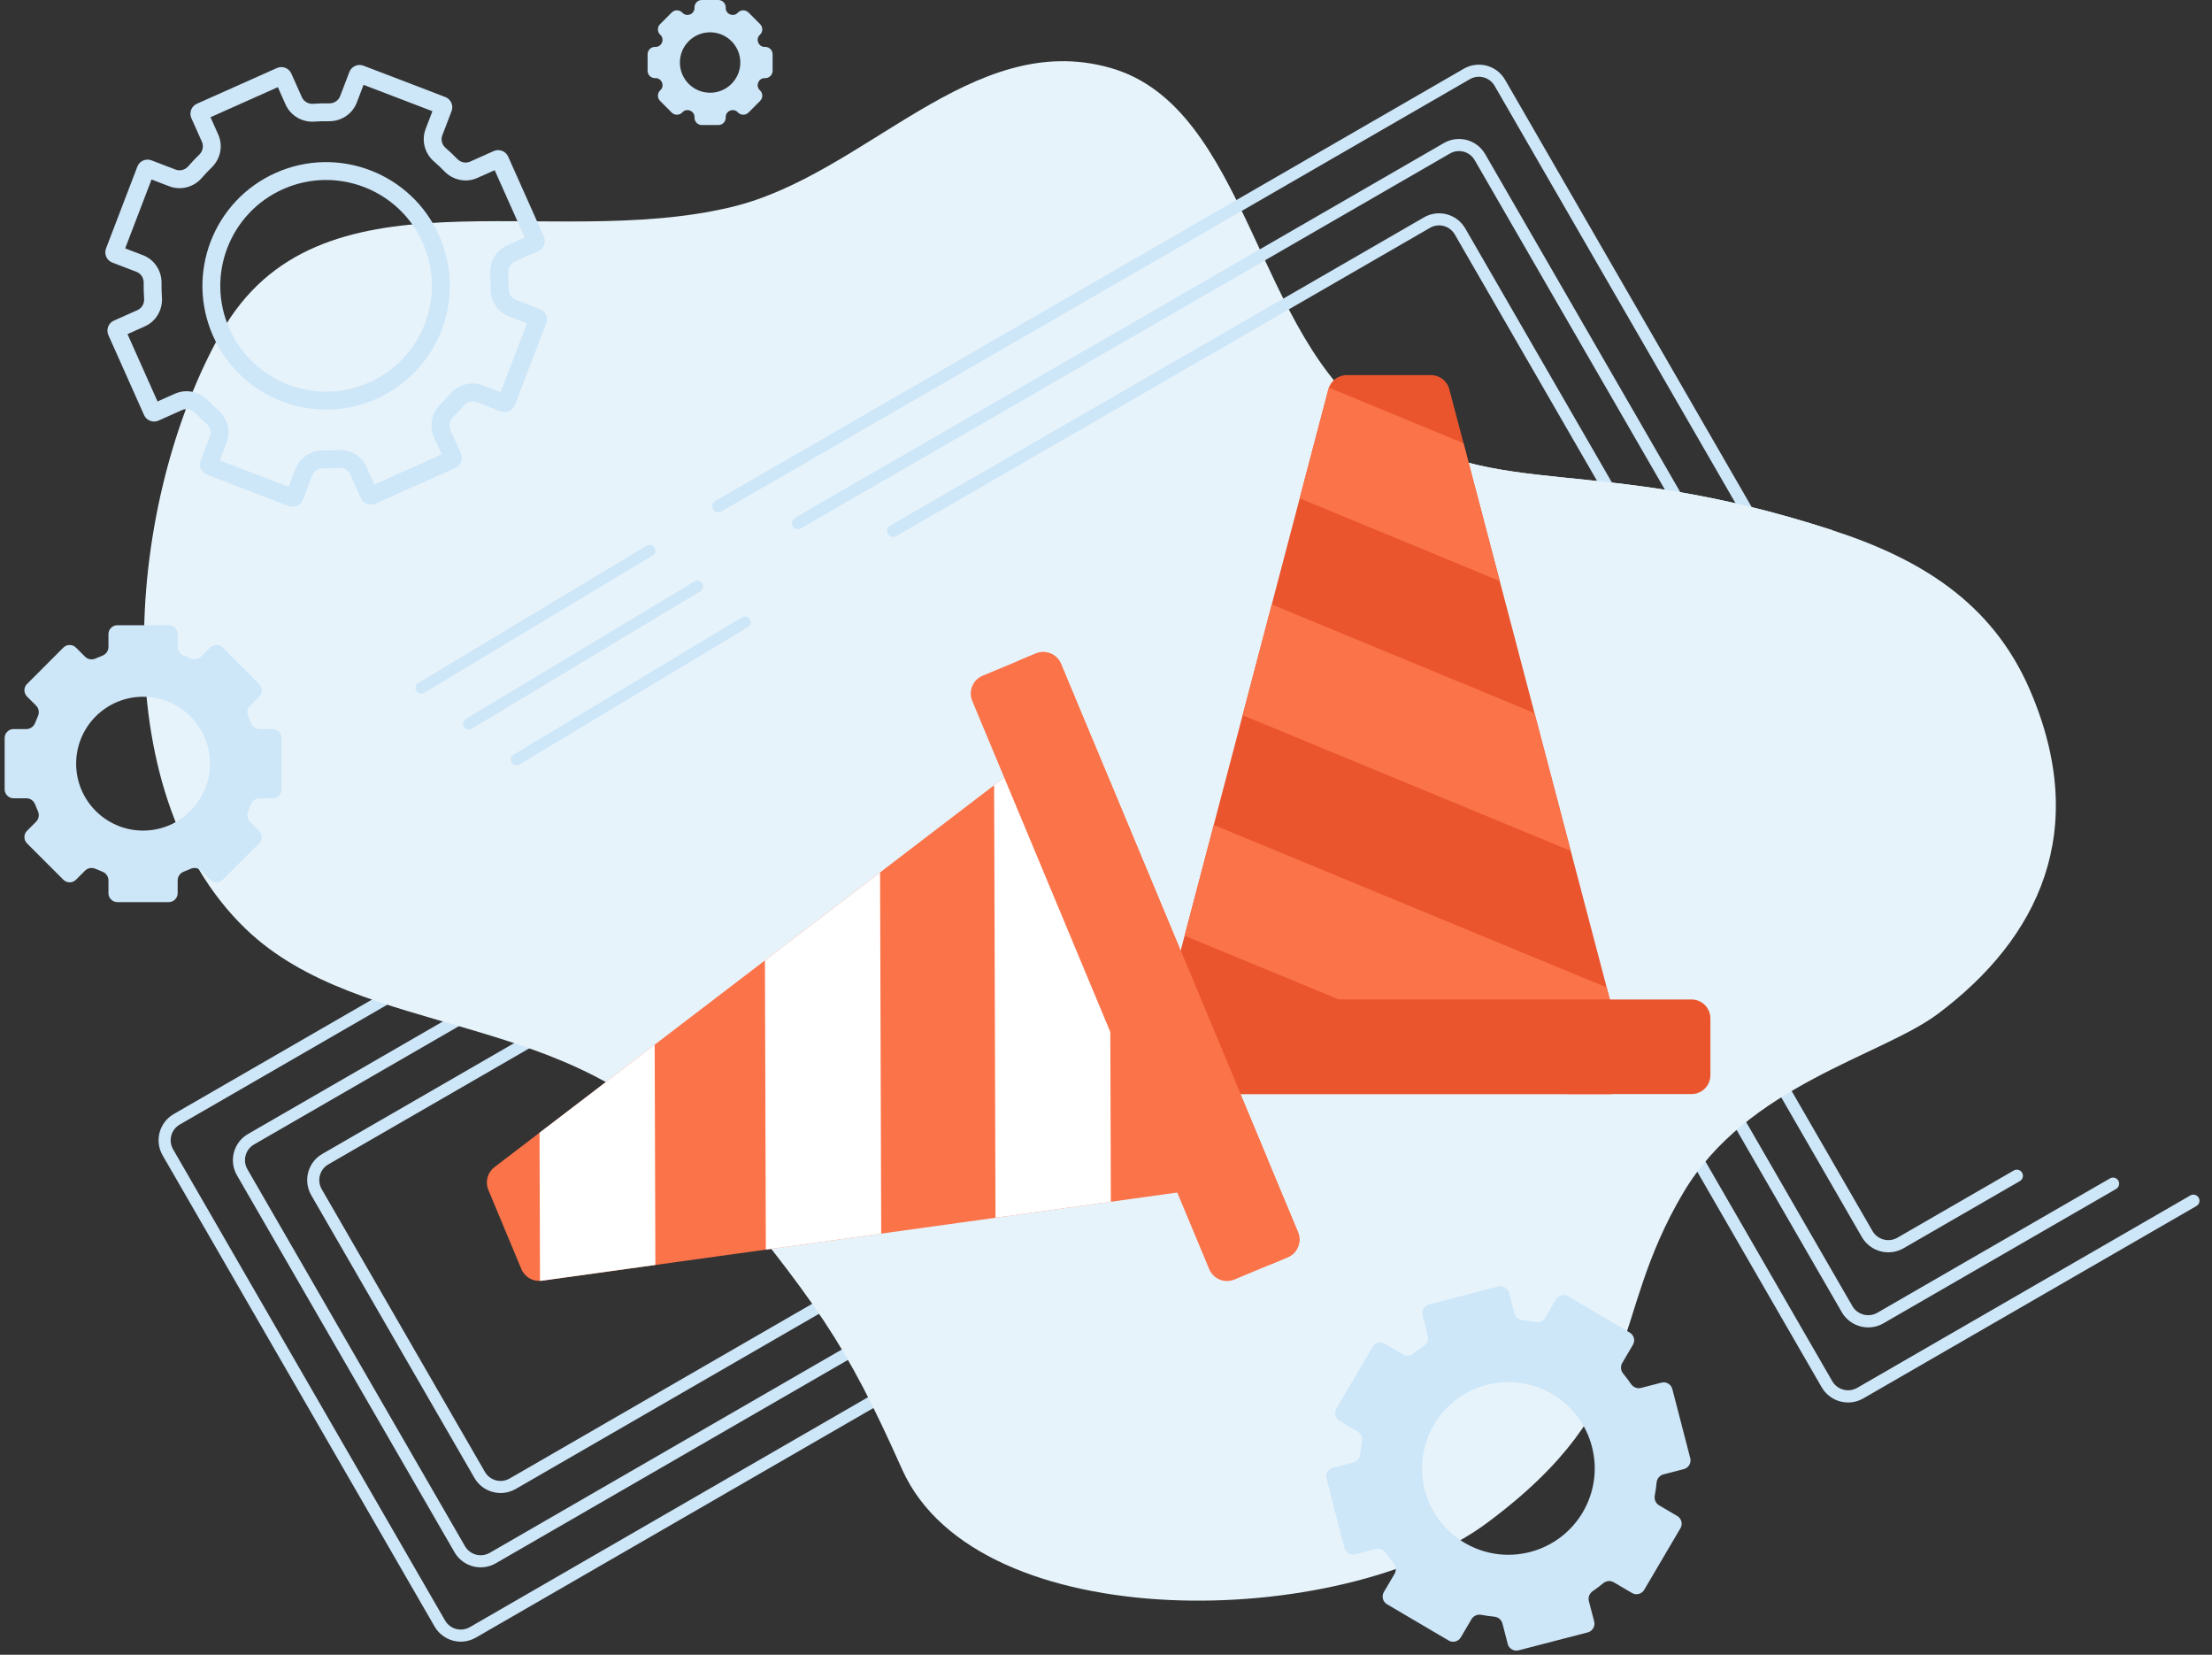 <svg width="238" height="178" viewBox="0 0 238 178" fill="none" xmlns="http://www.w3.org/2000/svg">
<rect x="0" y="0" width="238" height="178" fill="#333333" stroke="none"/>
<path fill-rule="evenodd" clip-rule="evenodd" d="M131.969 128.772C132.149 129.083 132.042 129.48 131.731 129.66L51.202 176.153C49.647 177.051 47.659 176.518 46.761 174.963L17.499 124.281C16.601 122.726 17.134 120.737 18.689 119.839L63.177 94.154C63.488 93.975 63.886 94.081 64.066 94.392C64.245 94.703 64.138 95.101 63.828 95.281L19.34 120.966C18.407 121.504 18.087 122.697 18.625 123.631L47.887 174.313C48.426 175.246 49.619 175.566 50.552 175.027L131.081 128.534C131.392 128.354 131.789 128.461 131.969 128.772ZM123.411 126.955C123.591 127.266 123.484 127.663 123.173 127.843L53.344 168.159C51.789 169.057 49.801 168.524 48.903 166.969L25.494 126.423C24.596 124.868 25.129 122.879 26.684 121.982L66.103 99.223C66.414 99.043 66.812 99.15 66.992 99.461C67.171 99.772 67.065 100.169 66.754 100.349L27.334 123.108C26.401 123.647 26.081 124.84 26.62 125.773L50.029 166.319C50.568 167.252 51.761 167.571 52.694 167.033L122.523 126.717C122.834 126.537 123.232 126.644 123.411 126.955ZM113.164 126.113C113.344 126.424 113.237 126.822 112.926 127.001L55.486 160.165C53.931 161.062 51.943 160.53 51.045 158.974L33.488 128.565C32.59 127.01 33.123 125.021 34.678 124.124L69.029 104.291C69.341 104.111 69.738 104.218 69.918 104.529C70.097 104.84 69.991 105.238 69.68 105.417L35.328 125.25C34.395 125.789 34.076 126.982 34.614 127.915L52.171 158.324C52.71 159.257 53.903 159.577 54.836 159.038L112.276 125.875C112.587 125.696 112.985 125.802 113.164 126.113Z" fill="#CDE6F8"/>
<path fill-rule="evenodd" clip-rule="evenodd" d="M213.481 67.827C213.663 68.141 213.555 68.543 213.241 68.725L168.3 94.671C167.357 95.216 167.034 96.421 167.578 97.363L197.138 148.562C197.682 149.505 198.887 149.828 199.83 149.283L235.669 128.592C235.983 128.41 236.385 128.518 236.566 128.832C236.748 129.146 236.64 129.548 236.326 129.729L200.487 150.421C198.916 151.328 196.907 150.79 196 149.219L166.441 98.02C165.534 96.449 166.072 94.441 167.643 93.534L212.584 67.587C212.898 67.406 213.3 67.513 213.481 67.827Z" fill="#CDE6F8"/>
<path fill-rule="evenodd" clip-rule="evenodd" d="M216.437 72.947C216.619 73.261 216.511 73.663 216.197 73.844L176.375 96.835C175.433 97.379 175.11 98.585 175.654 99.527L199.302 140.486C199.846 141.429 201.051 141.752 201.994 141.208L227.024 126.756C227.339 126.575 227.74 126.682 227.922 126.997C228.103 127.311 227.995 127.713 227.681 127.894L202.651 142.345C201.08 143.252 199.071 142.714 198.164 141.143L174.516 100.184C173.609 98.613 174.148 96.605 175.719 95.698L215.54 72.707C215.854 72.525 216.256 72.633 216.437 72.947Z" fill="#CDE6F8"/>
<path fill-rule="evenodd" clip-rule="evenodd" d="M219.393 78.067C219.575 78.381 219.467 78.783 219.153 78.964L184.451 98.999C183.509 99.543 183.186 100.749 183.73 101.691L201.466 132.41C202.01 133.353 203.215 133.676 204.158 133.132L216.673 125.906C216.987 125.725 217.389 125.832 217.57 126.147C217.752 126.461 217.644 126.862 217.33 127.044L204.815 134.27C203.244 135.176 201.235 134.638 200.328 133.067L182.592 102.348C181.685 100.777 182.224 98.769 183.794 97.862L218.496 77.827C218.81 77.645 219.212 77.753 219.393 78.067Z" fill="#CDE6F8"/>
<path fill-rule="evenodd" clip-rule="evenodd" d="M78.729 22.264C93.198 18.784 104.535 3.074 119.461 7.298C134.324 11.504 135.075 36.426 148.319 45.381C161.328 54.175 171.073 48.559 197.184 57.043C206.476 60.062 214.303 64.727 218.391 74.18C224.952 89.349 219.352 100.924 208.515 109.052C202.468 113.587 187.981 116.738 181.132 128.268C172.856 142.2 177.289 150.969 159.994 163.818C144.476 175.348 105.228 176.309 97.061 158.053C90.905 144.292 88.07 140.341 74.963 124.425C61.832 108.481 38.932 111.934 26.442 99.924C10.937 85.016 13.64 53.735 23.795 35.779C34.225 17.335 58.696 27.081 78.729 22.264Z" fill="#E6F3FB"/>
<path fill-rule="evenodd" clip-rule="evenodd" d="M70.422 58.909C70.597 59.199 70.503 59.576 70.212 59.751L45.627 74.529C45.337 74.703 44.96 74.609 44.785 74.319C44.611 74.029 44.704 73.652 44.995 73.477L69.58 58.699C69.871 58.525 70.248 58.618 70.422 58.909ZM75.552 62.762C75.726 63.052 75.632 63.429 75.342 63.604L50.757 78.382C50.466 78.557 50.089 78.463 49.915 78.172C49.74 77.882 49.834 77.505 50.124 77.331L74.71 62.552C75 62.378 75.377 62.472 75.552 62.762ZM80.682 66.615C80.856 66.906 80.762 67.282 80.472 67.457L55.886 82.235C55.596 82.41 55.219 82.316 55.044 82.025C54.87 81.735 54.964 81.358 55.254 81.184L79.84 66.406C80.13 66.231 80.507 66.325 80.682 66.615Z" fill="#CDE6F8"/>
<path fill-rule="evenodd" clip-rule="evenodd" d="M76.73 54.774C76.551 54.463 76.657 54.065 76.968 53.885L157.497 7.392C159.052 6.494 161.041 7.027 161.938 8.582L191.2 59.265C192.098 60.82 191.565 62.808 190.01 63.706L145.522 89.391C145.211 89.571 144.813 89.464 144.634 89.153C144.454 88.842 144.561 88.444 144.872 88.265L189.36 62.58C190.293 62.041 190.612 60.848 190.074 59.915L160.812 9.232C160.273 8.299 159.08 7.98 158.147 8.518L77.619 55.012C77.308 55.191 76.91 55.085 76.73 54.774ZM85.288 56.591C85.108 56.28 85.215 55.882 85.526 55.702L155.355 15.386C156.91 14.489 158.899 15.021 159.796 16.577L183.206 57.123C184.103 58.678 183.571 60.666 182.016 61.564L142.596 84.323C142.285 84.502 141.887 84.396 141.708 84.085C141.528 83.774 141.635 83.376 141.946 83.197L181.365 60.438C182.298 59.899 182.618 58.706 182.079 57.773L158.67 17.227C158.131 16.294 156.938 15.974 156.005 16.513L86.176 56.829C85.865 57.008 85.467 56.902 85.288 56.591ZM95.535 57.432C95.355 57.121 95.462 56.724 95.773 56.544L153.213 23.381C154.768 22.483 156.756 23.016 157.654 24.571L175.211 54.98C176.109 56.535 175.576 58.524 174.021 59.422L139.67 79.255C139.359 79.434 138.961 79.328 138.781 79.017C138.602 78.706 138.708 78.308 139.019 78.128L173.371 58.295C174.304 57.757 174.624 56.564 174.085 55.631L156.528 25.221C155.989 24.288 154.796 23.968 153.863 24.507L96.423 57.67C96.112 57.85 95.714 57.743 95.535 57.432Z" fill="#CDE6F8"/>
<path d="M197.184 57.039C171.074 48.555 161.328 54.172 148.32 45.377L121.562 67.734L165.76 106.646L197.184 57.039Z" fill="#E6F3FB"/>
<path fill-rule="evenodd" clip-rule="evenodd" d="M19.116 68.214C19.116 67.683 18.686 67.253 18.155 67.253H12.63C12.1 67.253 11.669 67.683 11.669 68.214V69.598C11.669 70.018 11.396 70.386 11.003 70.534C10.76 70.626 10.521 70.725 10.286 70.831C9.904 71.004 9.45 70.938 9.153 70.641L8.174 69.662C7.799 69.287 7.19 69.287 6.815 69.662L2.909 73.569C2.533 73.944 2.533 74.552 2.909 74.927L3.888 75.906C4.185 76.203 4.251 76.657 4.078 77.04C3.972 77.275 3.872 77.514 3.781 77.756C3.632 78.149 3.265 78.423 2.845 78.423H1.461C0.93 78.423 0.5 78.853 0.5 79.384V84.908C0.5 85.439 0.93 85.869 1.461 85.869H2.845C3.265 85.869 3.632 86.143 3.781 86.536C3.872 86.778 3.972 87.017 4.078 87.252C4.251 87.635 4.185 88.089 3.888 88.385L2.909 89.365C2.533 89.74 2.533 90.348 2.909 90.723L6.815 94.63C7.19 95.005 7.799 95.005 8.174 94.63L9.153 93.651C9.45 93.354 9.904 93.288 10.287 93.461C10.521 93.567 10.76 93.666 11.003 93.758C11.396 93.906 11.669 94.274 11.669 94.694V96.078C11.669 96.608 12.1 97.038 12.63 97.038H18.155C18.686 97.038 19.116 96.608 19.116 96.078V94.694C19.116 94.274 19.39 93.906 19.782 93.758C20.025 93.666 20.264 93.567 20.499 93.461C20.881 93.288 21.335 93.354 21.632 93.651L22.611 94.63C22.986 95.005 23.595 95.005 23.97 94.63L27.877 90.723C28.252 90.348 28.252 89.74 27.877 89.365L26.898 88.385C26.601 88.088 26.534 87.635 26.707 87.252C26.814 87.017 26.913 86.778 27.004 86.536C27.153 86.143 27.52 85.869 27.94 85.869H29.324C29.855 85.869 30.285 85.439 30.285 84.908V79.384C30.285 78.853 29.855 78.423 29.324 78.423H27.94C27.52 78.423 27.153 78.149 27.004 77.756C26.913 77.514 26.814 77.275 26.707 77.04C26.534 76.657 26.601 76.203 26.898 75.906L27.877 74.927C28.252 74.552 28.252 73.944 27.877 73.569L23.97 69.662C23.595 69.287 22.986 69.287 22.611 69.662L21.632 70.641C21.335 70.938 20.881 71.004 20.499 70.831C20.264 70.725 20.025 70.626 19.782 70.534C19.39 70.386 19.116 70.018 19.116 69.598V68.214ZM15.393 89.344C19.368 89.344 22.591 86.121 22.591 82.146C22.591 78.171 19.368 74.948 15.393 74.948C11.417 74.948 8.194 78.171 8.194 82.146C8.194 86.121 11.417 89.344 15.393 89.344Z" fill="#CDE6F8"/>
<path fill-rule="evenodd" clip-rule="evenodd" d="M78.085 0.794C78.085 0.356 77.729 0 77.29 0H75.516C75.078 0 74.722 0.356 74.722 0.794V0.884C74.722 1.178 74.528 1.434 74.257 1.547C73.985 1.66 73.669 1.614 73.462 1.406L73.398 1.343C73.088 1.032 72.585 1.032 72.275 1.343L71.02 2.597C70.71 2.907 70.71 3.41 71.02 3.721L71.084 3.784C71.292 3.992 71.337 4.307 71.225 4.579C71.112 4.85 70.855 5.044 70.562 5.044H70.472C70.033 5.044 69.678 5.4 69.678 5.839V7.613C69.678 8.051 70.033 8.407 70.472 8.407H70.562C70.855 8.407 71.112 8.601 71.225 8.873C71.337 9.144 71.292 9.46 71.084 9.667L71.02 9.731C70.71 10.041 70.71 10.544 71.02 10.854L72.275 12.109C72.585 12.419 73.088 12.419 73.398 12.109L73.462 12.045C73.669 11.838 73.985 11.792 74.257 11.905C74.528 12.017 74.722 12.274 74.722 12.568V12.657C74.722 13.096 75.078 13.451 75.516 13.451H77.29C77.729 13.451 78.085 13.096 78.085 12.657V12.568C78.085 12.274 78.279 12.017 78.55 11.905C78.822 11.792 79.137 11.838 79.345 12.045L79.409 12.109C79.719 12.419 80.222 12.419 80.532 12.109L81.786 10.854C82.097 10.544 82.097 10.041 81.786 9.731L81.723 9.667C81.515 9.46 81.47 9.144 81.582 8.873C81.695 8.601 81.951 8.407 82.245 8.407H82.335C82.773 8.407 83.129 8.051 83.129 7.613V5.839C83.129 5.4 82.773 5.044 82.335 5.044H82.245C81.951 5.044 81.695 4.85 81.582 4.579C81.47 4.307 81.515 3.992 81.723 3.784L81.786 3.721C82.097 3.41 82.097 2.907 81.786 2.597L80.532 1.343C80.222 1.032 79.719 1.032 79.409 1.343L79.345 1.406C79.137 1.614 78.822 1.66 78.55 1.547C78.279 1.434 78.085 1.178 78.085 0.884V0.794ZM76.403 9.976C78.199 9.976 79.654 8.521 79.654 6.726C79.654 4.93 78.199 3.475 76.403 3.475C74.608 3.475 73.153 4.93 73.153 6.726C73.153 8.521 74.608 9.976 76.403 9.976Z" fill="#CDE6F8"/>
<path fill-rule="evenodd" clip-rule="evenodd" d="M22.65 12.61L23.481 14.471C24.04 15.723 23.694 17.127 22.779 18.012C22.404 18.374 22.047 18.752 21.708 19.143C20.875 20.106 19.491 20.528 18.209 20.037L16.305 19.308L13.469 26.717L15.373 27.446C16.654 27.936 17.403 29.174 17.381 30.448C17.372 30.965 17.385 31.485 17.422 32.005C17.513 33.275 16.832 34.55 15.58 35.109L13.719 35.94L16.952 43.184L18.813 42.354C20.065 41.795 21.469 42.14 22.354 43.055C22.716 43.43 23.094 43.787 23.485 44.126C24.448 44.96 24.87 46.344 24.379 47.625L23.65 49.529L31.059 52.366L31.788 50.462C32.278 49.18 33.517 48.432 34.79 48.454C35.307 48.463 35.827 48.449 36.347 48.412C37.617 48.322 38.892 49.003 39.451 50.255L40.282 52.116L47.526 48.883L46.696 47.022C46.137 45.769 46.482 44.365 47.397 43.481C47.772 43.118 48.129 42.741 48.468 42.349C49.302 41.387 50.686 40.965 51.967 41.456L53.871 42.184L56.708 34.776L54.804 34.047C53.522 33.556 52.774 32.318 52.796 31.045C52.805 30.527 52.791 30.008 52.754 29.488C52.664 28.218 53.345 26.942 54.597 26.383L56.458 25.553L53.225 18.308L51.364 19.139C50.111 19.698 48.707 19.352 47.823 18.437C47.46 18.062 47.083 17.705 46.691 17.366C45.729 16.533 45.307 15.149 45.798 13.867L46.526 11.963L39.118 9.127L38.389 11.031C37.898 12.312 36.66 13.061 35.387 13.039C34.869 13.03 34.35 13.043 33.83 13.08C32.56 13.171 31.284 12.49 30.725 11.238L29.895 9.377L22.65 12.61ZM47.239 25.324C50.233 32.034 47.221 39.902 40.511 42.897C33.801 45.891 25.933 42.879 22.938 36.169C19.943 29.459 22.955 21.591 29.666 18.596C36.376 15.601 44.244 18.613 47.239 25.324ZM29.791 7.319C30.385 7.054 31.081 7.32 31.346 7.914L32.48 10.454C32.69 10.924 33.18 11.2 33.693 11.164C34.27 11.122 34.847 11.107 35.421 11.117C35.935 11.126 36.41 10.825 36.594 10.344L37.589 7.745C37.822 7.138 38.503 6.834 39.11 7.066L47.908 10.435C48.516 10.667 48.82 11.348 48.587 11.956L47.592 14.554C47.408 15.035 47.56 15.577 47.949 15.914C48.383 16.29 48.802 16.686 49.204 17.102C49.562 17.472 50.111 17.594 50.581 17.384L53.121 16.25C53.715 15.985 54.411 16.252 54.676 16.846L58.516 25.449C58.781 26.043 58.514 26.739 57.92 27.004L55.38 28.138C54.91 28.348 54.635 28.838 54.671 29.351C54.712 29.928 54.727 30.505 54.717 31.079C54.708 31.593 55.01 32.068 55.491 32.252L58.09 33.247C58.697 33.48 59.001 34.161 58.768 34.768L55.4 43.566C55.167 44.174 54.486 44.478 53.879 44.245L51.28 43.25C50.8 43.066 50.258 43.218 49.921 43.607C49.545 44.041 49.149 44.46 48.733 44.862C48.363 45.22 48.241 45.769 48.45 46.239L49.584 48.779C49.849 49.373 49.583 50.069 48.989 50.334L40.386 54.174C39.792 54.439 39.095 54.172 38.83 53.578L37.697 51.038C37.487 50.568 36.997 50.293 36.484 50.329C35.906 50.37 35.33 50.385 34.756 50.375C34.241 50.366 33.766 50.668 33.582 51.149L32.587 53.748C32.355 54.355 31.674 54.659 31.067 54.426L22.268 51.058C21.661 50.825 21.357 50.144 21.59 49.537L22.584 46.938C22.768 46.458 22.617 45.916 22.227 45.579C21.793 45.203 21.375 44.807 20.972 44.391C20.615 44.021 20.066 43.899 19.596 44.108L17.056 45.242C16.462 45.507 15.765 45.241 15.5 44.647L11.661 36.044C11.396 35.45 11.662 34.753 12.256 34.488L14.797 33.355C15.266 33.145 15.542 32.655 15.505 32.142C15.464 31.564 15.449 30.988 15.459 30.414C15.468 29.899 15.166 29.424 14.686 29.24L12.087 28.245C11.48 28.013 11.176 27.332 11.408 26.725L14.777 17.926C15.009 17.319 15.69 17.015 16.298 17.247L18.896 18.242C19.377 18.427 19.919 18.275 20.256 17.886C20.631 17.451 21.028 17.032 21.444 16.63C21.814 16.273 21.936 15.724 21.726 15.254L20.592 12.714C20.327 12.12 20.594 11.423 21.188 11.158L29.791 7.319ZM45.484 26.107C48.046 31.848 45.469 38.579 39.728 41.142C33.987 43.704 27.255 41.127 24.693 35.386C22.131 29.645 24.708 22.913 30.449 20.351C36.19 17.789 42.922 20.366 45.484 26.107Z" fill="#CDE6F8"/>
<path fill-rule="evenodd" clip-rule="evenodd" d="M162.369 139.078C162.236 138.564 161.711 138.256 161.198 138.389L153.757 140.316C153.243 140.449 152.935 140.974 153.068 141.487L153.637 143.685C153.742 144.091 153.57 144.516 153.224 144.754C152.835 145.021 152.459 145.305 152.098 145.603C151.775 145.871 151.318 145.92 150.956 145.707L149 144.555C148.542 144.286 147.953 144.439 147.684 144.896L143.786 151.521C143.517 151.978 143.669 152.567 144.126 152.836L146.083 153.988C146.445 154.201 146.624 154.623 146.547 155.036C146.461 155.497 146.396 155.963 146.351 156.433C146.311 156.851 146.023 157.208 145.616 157.313L143.419 157.882C142.906 158.015 142.597 158.539 142.73 159.053L144.658 166.494C144.791 167.008 145.315 167.316 145.829 167.183L148.026 166.614C148.432 166.509 148.857 166.681 149.095 167.027C149.363 167.416 149.646 167.792 149.945 168.153C150.212 168.476 150.261 168.933 150.048 169.295L148.897 171.251C148.628 171.709 148.78 172.298 149.238 172.567L155.862 176.465C156.319 176.734 156.908 176.582 157.177 176.124L158.329 174.168C158.542 173.806 158.965 173.627 159.378 173.704C159.838 173.79 160.304 173.855 160.774 173.9C161.192 173.94 161.549 174.228 161.654 174.634L162.223 176.832C162.356 177.345 162.881 177.654 163.394 177.521L170.835 175.593C171.349 175.46 171.658 174.936 171.525 174.422L170.955 172.225C170.85 171.819 171.023 171.394 171.368 171.156C171.758 170.888 172.133 170.605 172.494 170.306C172.818 170.039 173.274 169.99 173.636 170.203L175.593 171.354C176.05 171.623 176.639 171.471 176.908 171.013L180.807 164.389C181.076 163.932 180.923 163.343 180.466 163.074L178.509 161.922C178.147 161.709 177.969 161.286 178.045 160.873C178.131 160.413 178.197 159.947 178.241 159.477C178.281 159.059 178.569 158.702 178.976 158.597L181.173 158.028C181.687 157.894 181.995 157.37 181.862 156.856L179.935 149.416C179.801 148.902 179.277 148.593 178.764 148.726L176.566 149.296C176.16 149.401 175.735 149.228 175.497 148.883C175.23 148.493 174.946 148.118 174.648 147.757C174.38 147.433 174.331 146.977 174.544 146.615L175.695 144.658C175.965 144.201 175.812 143.612 175.355 143.343L168.73 139.444C168.273 139.175 167.684 139.328 167.415 139.785L166.263 141.742C166.05 142.104 165.628 142.282 165.215 142.206C164.754 142.12 164.288 142.054 163.818 142.009C163.4 141.97 163.043 141.681 162.938 141.275L162.369 139.078ZM164.625 166.946C169.591 165.66 172.574 160.591 171.287 155.626C170.001 150.66 164.933 147.677 159.967 148.964C155.001 150.25 152.019 155.318 153.305 160.284C154.591 165.25 159.66 168.232 164.625 166.946Z" fill="#CDE6F8"/>
<path d="M142.929 41.867C143.164 40.973 143.973 40.35 144.897 40.35H153.97C154.895 40.35 155.703 40.973 155.938 41.867L175.219 115.133C175.558 116.424 174.585 117.686 173.251 117.686H125.617C124.282 117.686 123.309 116.424 123.648 115.133L142.929 41.867Z" fill="#EA552D"/>
<path d="M139.84 53.606L161.369 62.506L157.467 47.68L142.984 41.693C142.963 41.75 142.945 41.809 142.929 41.87L139.84 53.606Z" fill="#FB7349"/>
<path d="M133.701 76.934L136.837 65.017L165.105 76.704L169.007 91.53L133.701 76.934Z" fill="#FB7349"/>
<path d="M127.459 100.655L130.595 88.738L172.871 106.216L175.219 115.135C175.559 116.426 174.585 117.689 173.251 117.689H168.662L127.459 100.655Z" fill="#FB7349"/>
<path d="M116.871 107.511C115.747 107.511 114.836 108.422 114.836 109.546V115.652C114.836 115.676 114.836 115.701 114.837 115.726C114.843 115.875 114.864 116.021 114.9 116.16C115.126 117.038 115.923 117.687 116.871 117.687H181.996C183.12 117.687 184.031 116.776 184.031 115.652V109.546C184.031 108.422 183.12 107.511 181.996 107.511H116.871Z" fill="#EA552D"/>
<path d="M58.289 137.763C57.358 137.892 56.457 137.377 56.095 136.51L52.542 127.993C52.181 127.125 52.449 126.123 53.196 125.552L114.416 78.77C115.494 77.946 117.061 78.365 117.583 79.618L136.233 124.328C136.755 125.581 135.951 126.989 134.607 127.175L58.289 137.763Z" fill="#FB7349"/>
<path d="M70.514 136.067L70.439 112.375L58.051 121.842L58.101 137.78C58.164 137.777 58.226 137.772 58.289 137.763L70.514 136.067Z" fill="white"/>
<path d="M94.814 132.696L82.401 134.418L82.302 103.31L94.691 93.843L94.814 132.696Z" fill="white"/>
<path d="M119.523 129.268L107.11 130.99L106.963 84.466L114.416 78.77C115.494 77.946 117.06 78.365 117.583 79.618L119.379 83.925L119.523 129.268Z" fill="white"/>
<path d="M132.814 137.636C131.759 138.076 130.547 137.577 130.107 136.522L104.609 75.395C104.169 74.34 104.668 73.128 105.723 72.688L111.453 70.297C112.508 69.857 113.72 70.356 114.16 71.411L139.658 132.538C140.098 133.593 139.6 134.805 138.545 135.246L132.814 137.636Z" fill="#FB7349"/>
<path d="M136.632 136.042L109.541 71.094L111.451 70.297C112.506 69.857 113.718 70.356 114.158 71.411L139.656 132.538C140.096 133.593 139.597 134.805 138.542 135.246L136.632 136.042Z" fill="#FB7349"/>
</svg>

